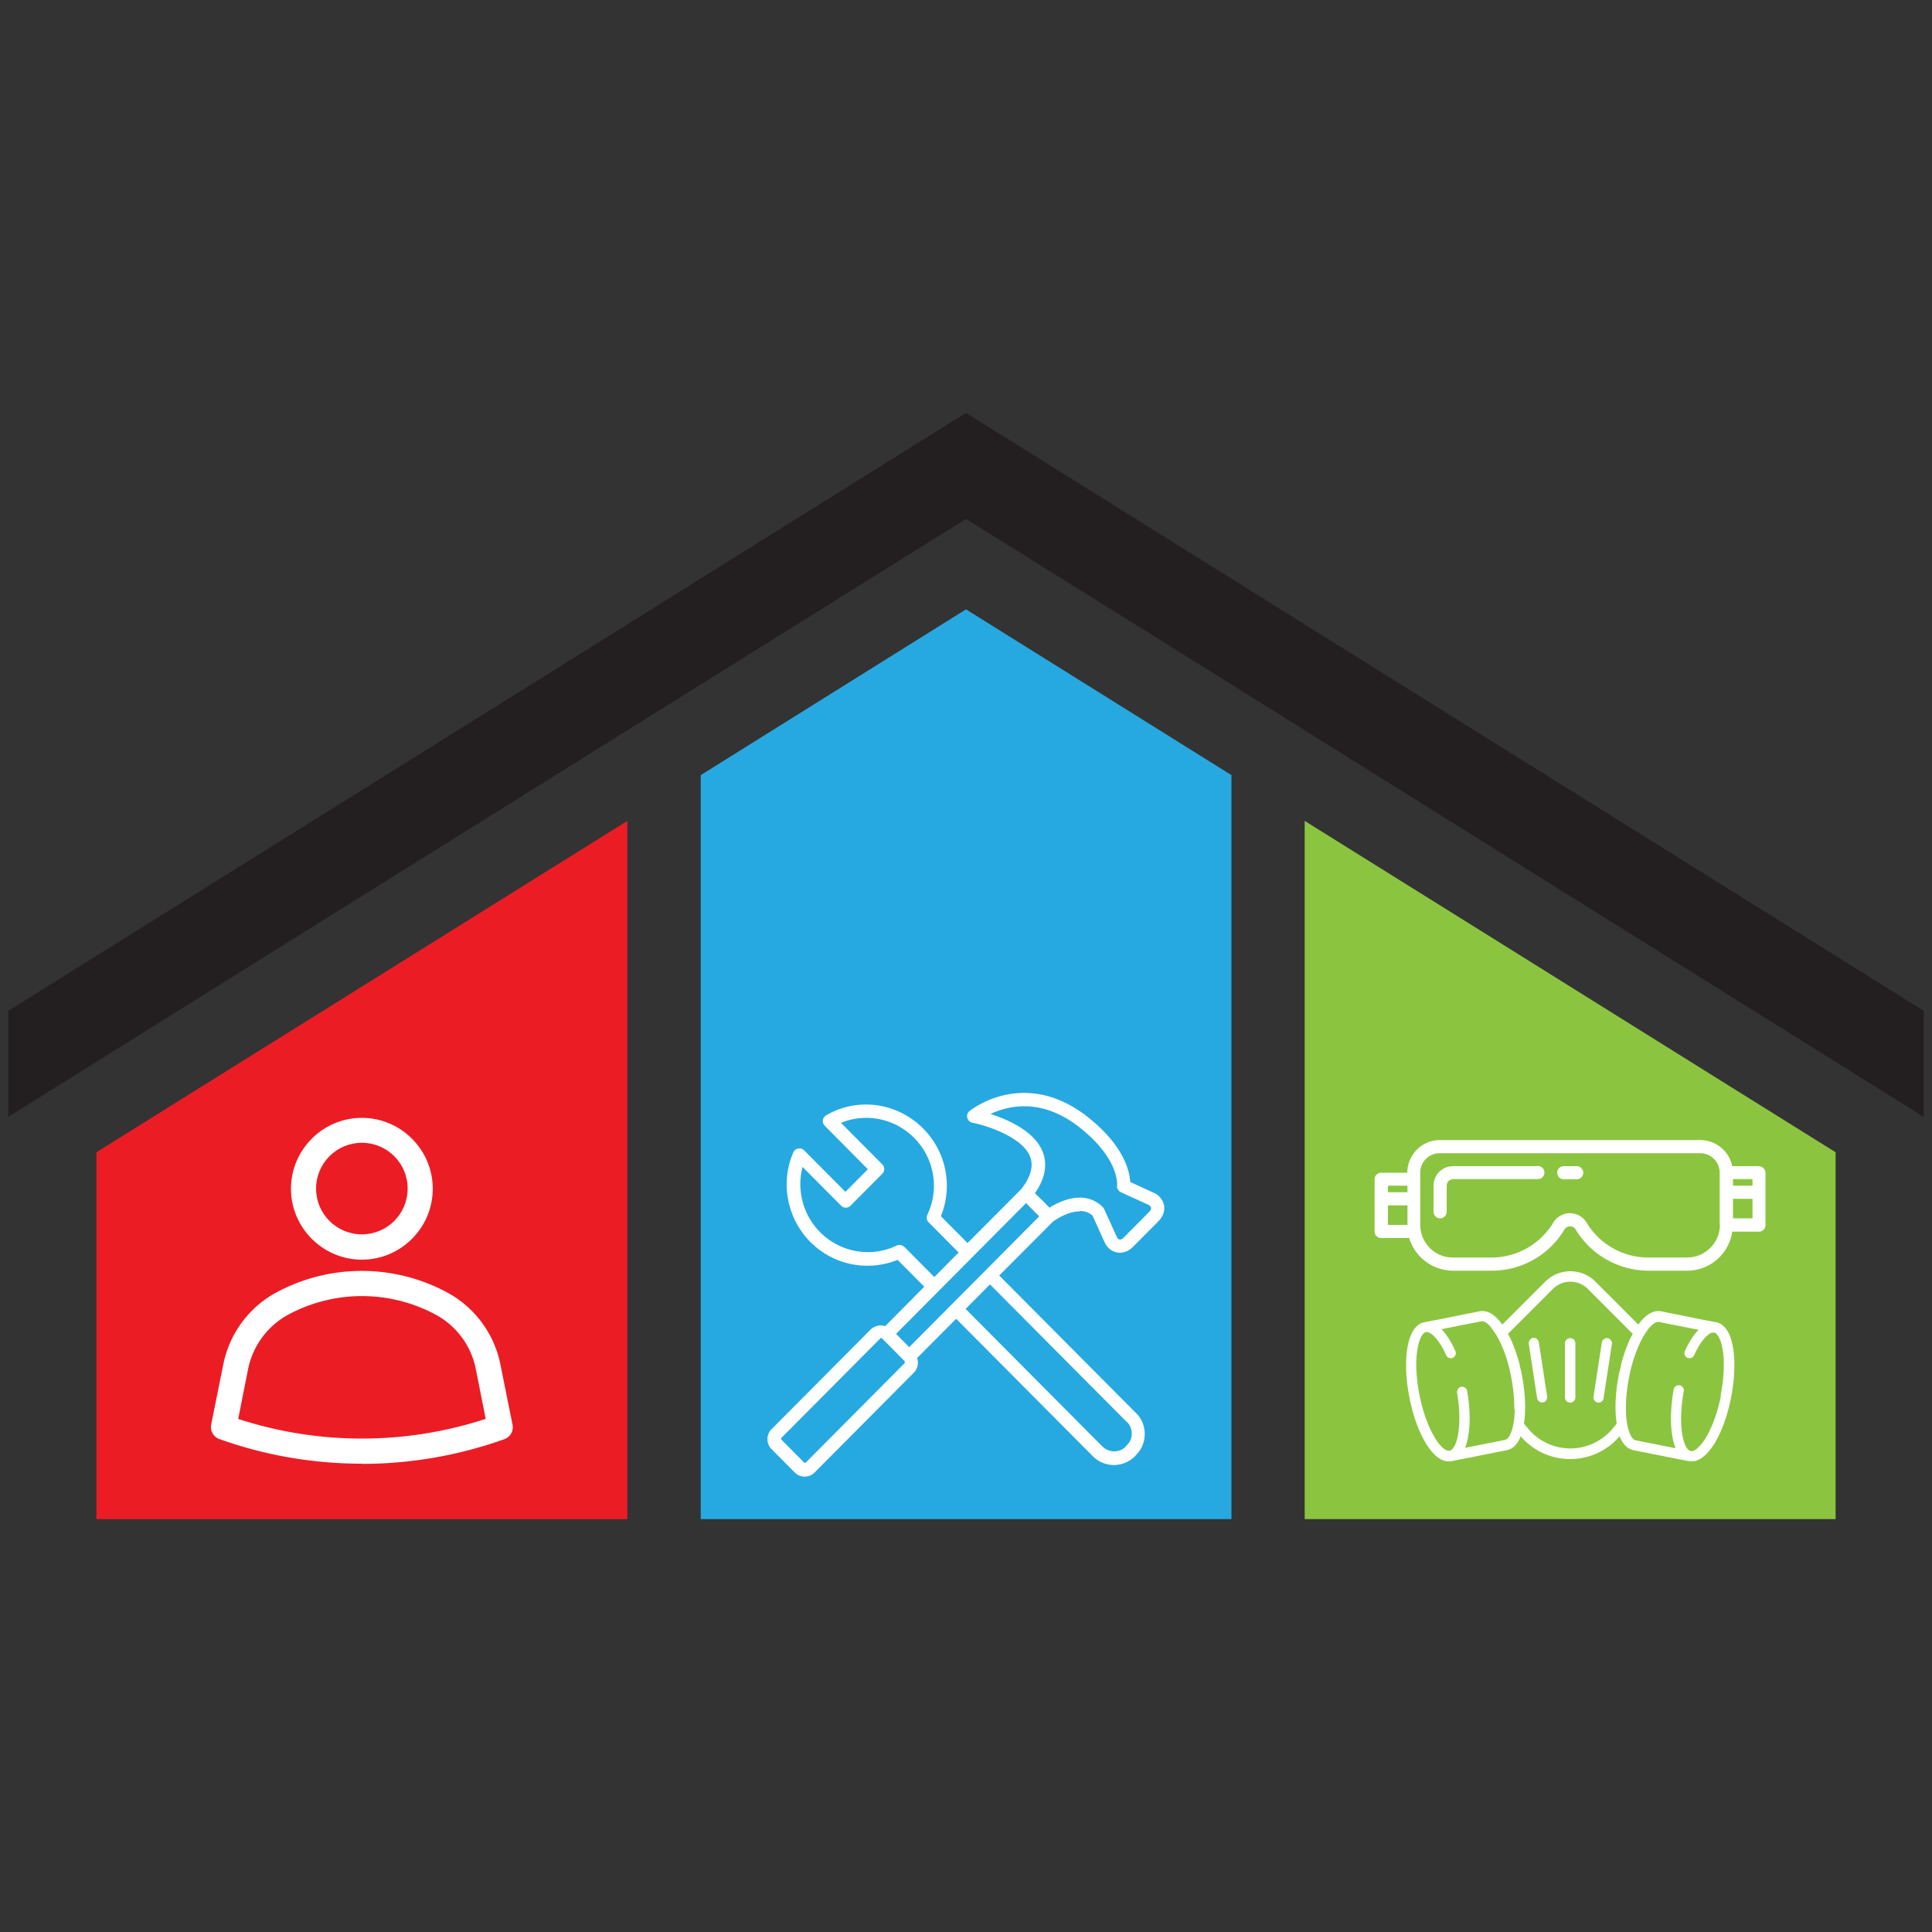 <?xml version="1.0" encoding="UTF-8"?>
<svg data-bbox="0 0 100 100" viewBox="0 0 100 100" xmlns="http://www.w3.org/2000/svg" data-type="ugc">
    <rect x="0" y="0" width="100" height="100" fill="#333333" stroke="none"/>
    <g>
        <path fill="#231f20" d="M50 21.37v5.49l-13.73 8.57-3.8 2.37L4.99 54.96.43 57.81v-5.49l4.56-2.85 27.48-17.15 3.8-2.38z"/>
        <path fill="#231f20" d="M99.57 52.32v5.49l-4.56-2.85-11.28-7.04-6.23-3.89-9.97-6.23-3.79-2.37L50 26.86v-5.49l13.74 8.58 3.79 2.37 9.97 6.22 11.37 7.1 6.14 3.83z"/>
        <path fill="#ec1c24" d="M32.47 42.49v36.14H4.99V59.64z"/>
        <path fill="#26a9e0" d="M63.74 40.12v38.51H36.27V40.12L50 31.54z"/>
        <path fill="#8bc53f" d="M95.01 59.64v18.99H67.53V42.49l9.97 6.22 11.37 7.1z"/>
        <path d="M18.73 65.2c-2.02 0-3.67-1.65-3.67-3.67s1.65-3.67 3.67-3.67 3.67 1.65 3.67 3.67-1.65 3.67-3.67 3.67m-2.37-3.68c0 1.31 1.06 2.37 2.37 2.37s2.37-1.06 2.37-2.37-1.06-2.37-2.37-2.37-2.37 1.06-2.37 2.37" fill="#ffffff"/>
        <path d="M18.73 75.76c-2.49 0-4.99-.42-7.36-1.27a.66.66 0 0 1-.44-.75l.63-3.13a5.45 5.45 0 0 1 2.63-3.65 9.32 9.32 0 0 1 9.07 0 5.45 5.45 0 0 1 2.64 3.66l.63 3.13c.06.32-.12.63-.42.74-2.38.85-4.88 1.28-7.38 1.28Zm-6.41-2.32c4.16 1.36 8.66 1.36 12.82 0l-.51-2.57a4.11 4.11 0 0 0-2-2.78 8.05 8.05 0 0 0-7.79 0 4.15 4.15 0 0 0-2 2.78l-.51 2.57Z" fill="#ffffff"/>
        <path d="M55.89 62.68q.39 0 .66.24l.61 1.35c.16.36.46.57.81.57.24 0 .48-.11.67-.3l1.32-1.33c.24-.24.34-.54.29-.82a.9.9 0 0 0-.55-.66l-1.2-.55c-.03-.55-.31-1.84-2.13-3.31-1.07-.86-2.2-1.3-3.36-1.3-1.66 0-2.78.9-2.83.94a.33.33 0 0 0-.11.35c.03.13.14.23.26.25.71.14 2.62.74 3 1.79.17.48.01 1.04-.48 1.66l-2.77 2.78-1.38-1.39c.63-1.55.28-3.34-.92-4.54-1.34-1.35-3.4-1.63-5.02-.68a.37.37 0 0 0-.17.25c-.01.11.02.21.1.29l2.23 2.25-1.16 1.17-2.14-2.15a.32.32 0 0 0-.31-.09c-.11.02-.21.1-.25.2-.68 1.56-.32 3.42.88 4.63a4.16 4.16 0 0 0 4.52.93l1.38 1.39-2.02 2.04a.76.76 0 0 0-.75.17l-5.13 5.16a.73.73 0 0 0 0 1.04l1.19 1.2a.726.726 0 0 0 1.04 0l5.13-5.16c.2-.21.26-.5.17-.76l2.02-2.03 7.08 7.12a1.536 1.536 0 0 0 2.17 0l.07-.08c.29-.29.44-.67.44-1.08s-.16-.8-.45-1.08l-7.08-7.12 2.77-2.78c.08-.06.74-.54 1.39-.54Zm-9.09 1.86c-.1-.1-.26-.13-.39-.07-1.32.64-2.91.36-3.96-.69a3.53 3.53 0 0 1-.91-3.38l2 2.01c.06.06.15.1.24.1s.18-.04.24-.1l1.65-1.66c.13-.13.13-.35 0-.48l-2.14-2.15c1.27-.53 2.77-.24 3.78.77a3.51 3.51 0 0 1 .69 3.99c-.06.13-.04.29.07.39l1.55 1.56-1.26 1.27-1.55-1.56Zm.03 6.01-5.13 5.16s-.06.02-.07 0l-1.19-1.2s-.02-.06 0-.08l5.13-5.16s.03-.02.04-.02c0 0 .02 0 .03.01h.01v.01l1.16 1.17h.01s.02.07 0 .09Zm11.5 3.05c.33.33.34.87 0 1.2l-.07.08c-.15.16-.36.24-.59.24s-.44-.09-.61-.25l-7.08-7.12 1.26-1.27 7.08 7.12Zm-11.27-3.87-.68-.69 6.73-6.77.39.4.29.29zm6.83-7.65-.32-.32c.51-.74.65-1.44.42-2.09-.4-1.1-1.81-1.72-2.72-2.01.42-.2 1.02-.4 1.75-.4 1 0 1.99.39 2.93 1.15 2.01 1.62 1.87 2.93 1.87 2.94-.02.15.06.3.2.36l1.4.64c.09.04.15.1.16.16s-.02.14-.1.22l-1.32 1.33c-.06.07-.13.1-.19.1-.1 0-.16-.12-.18-.17l-.64-1.41s-.04-.07-.07-.1a1.63 1.63 0 0 0-1.19-.49c-.63 0-1.24.31-1.57.52l-.43-.44Z" fill="#ffffff"/>
        <path d="M79.59 60.36h-4.38c-.56 0-1.01.45-1.01 1.01v1.35c0 .19.15.34.34.34s.34-.15.34-.34v-1.35c0-.19.15-.34.34-.34h4.38c.19 0 .34-.15.34-.34s-.15-.34-.34-.34Z" fill="#ffffff"/>
        <path d="M91.04 60.36h-1.38a1.69 1.69 0 0 0-1.65-1.35H74.53c-.93 0-1.68.75-1.69 1.69h-1.35c-.19 0-.34.15-.34.34v2.7c0 .19.15.34.34.34h1.45c.3 1 1.22 1.68 2.26 1.69h2.02c1.54 0 2.97-.81 3.76-2.14.1-.15.3-.2.46-.11.04.03.08.06.11.11a4.42 4.42 0 0 0 3.76 2.14h2.02c1.17 0 2.16-.86 2.33-2.02h1.38c.19 0 .34-.15.34-.34v-2.7c0-.19-.15-.34-.34-.34ZM72.85 63.4h-1.01v-1.01h1.01zm0-1.69h-1.01v-.34h1.01zm16.17 1.69c0 .93-.75 1.68-1.69 1.69h-2.02a3.73 3.73 0 0 1-3.19-1.81 1.006 1.006 0 0 0-1.72 0 3.74 3.74 0 0 1-3.18 1.81H75.2c-.93 0-1.68-.75-1.69-1.69v-2.7c0-.56.45-1.01 1.01-1.01H88c.56 0 1.01.45 1.01 1.01v2.7Zm1.69-.34H89.7v-1.01h1.01zm0-1.69H89.7v-.34h1.01z" fill="#ffffff"/>
        <path d="M81.61 60.36h-.67c-.19 0-.34.15-.34.34s.15.34.34.34h.67c.19 0 .34-.15.34-.34s-.15-.34-.34-.34" fill="#ffffff"/>
        <path d="m86.31 67.94-.34-.07s-.05 0-.07-.01h-.07c-.41 0-.77.34-1.03.7l-2.23-2.23c-.34-.34-.8-.53-1.29-.53s-.94.19-1.29.53l-2.23 2.23c-.26-.36-.61-.7-1.03-.7h-.07c-.02 0-.05 0-.07.01l-.34.07-.56.11-.69.14-.55.11-.73.14c-.31.06-.72.35-.88 1.37-.11.7-.07 1.6.11 2.52s.48 1.76.85 2.37c.47.78.9.94 1.19.94.04 0 .08 0 .12-.01h.02l2.87-.57c.23-.05.52-.22.71-.72.64.75 1.57 1.18 2.56 1.18s1.92-.43 2.56-1.18c.2.5.48.67.71.72l2.87.57h.03c.04 0 .08.01.12.01.51 0 .92-.51 1.19-.94.37-.61.67-1.45.85-2.37s.22-1.81.11-2.52c-.16-1.02-.56-1.3-.88-1.37l-.73-.14-.55-.11-.69-.14-.56-.11Zm-7.91 5v.17c-.04.84-.26 1.37-.5 1.42l-2.07.41c.07-.17.13-.37.16-.59.12-.64.1-1.48-.05-2.35a.26.26 0 0 0-.26-.22h-.04c-.07.01-.13.05-.17.11s-.06.13-.05.2c.14.81.15 1.58.05 2.16-.1.57-.29.81-.44.84h-.04c-.2 0-.48-.26-.73-.69-.34-.56-.62-1.34-.79-2.2s-.21-1.69-.11-2.33c.08-.52.26-.89.45-.92s.02 0 .04 0c.23 0 .63.37 1 1.19.04.1.14.16.24.16.04 0 .07 0 .11-.02.13-.06.19-.22.13-.35-.22-.49-.46-.87-.72-1.13l1.24-.25.83-.16h.05c.1 0 .24.08.4.26.01.01.02.02.03.04v.01c.08.09.16.21.25.34.02.03.03.05.05.08.29.49.53 1.13.7 1.85v.02l.03.13.03.16v.02c.1.5.15 1 .16 1.46v.19Zm5.52-2.36-.03.13v.04c0 .04-.02.07-.03.11 0 .02-.01.05-.02.07 0 .03-.01.05-.02.08l-.03.15c-.18.92-.22 1.81-.11 2.52v.01l-.2.24a2.844 2.844 0 0 1-4.4 0l-.2-.24v-.01c.11-.7.07-1.6-.11-2.52l-.03-.16c0-.03-.01-.05-.02-.08 0-.02-.01-.05-.02-.07 0-.04-.02-.07-.03-.11v-.04l-.03-.13q-.18-.66-.42-1.2c-.02-.04-.03-.07-.05-.11 0 0 0-.01-.01-.02-.02-.03-.03-.06-.05-.09 0-.01-.01-.02-.02-.03-.01-.03-.03-.06-.04-.08l2.32-2.32c.24-.24.57-.38.91-.38s.67.13.91.38l2.32 2.32c-.01.03-.03.06-.04.08 0 .01-.01.02-.02.03-.02.03-.03.06-.05.09 0 0 0 .01-.01.02-.02.04-.03.07-.05.11-.16.36-.3.77-.42 1.2Zm5.16 1.64c-.17.86-.45 1.64-.79 2.2-.26.42-.54.69-.73.69h-.04c-.38-.07-.7-1.29-.37-3.1.03-.14-.07-.28-.21-.31h-.05c-.13 0-.24.09-.26.22-.22 1.22-.18 2.35.1 3.04l-2.07-.41c-.24-.05-.46-.57-.5-1.42v-.36c0-.46.06-.96.16-1.47l.03-.16c0-.05.02-.09.03-.14v-.01c.17-.71.41-1.36.7-1.85.02-.03.03-.05.05-.08.08-.13.16-.24.24-.34l.01-.01.03-.03c.16-.17.3-.25.4-.26h.04l2.07.41c-.26.26-.5.63-.71 1.1-.06.13 0 .29.13.35.03.02.07.02.11.02.1 0 .2-.06.24-.16.37-.81.76-1.17.99-1.17h.04c.19.04.37.4.45.92.1.64.06 1.47-.11 2.33Z" fill="#ffffff"/>
        <path d="m80.08 72.28-.43-2.8a.27.27 0 0 0-.26-.23h-.04c-.07.01-.13.05-.17.11s-.06.13-.05.2l.43 2.8c.02.13.13.23.26.23h.04c.07-.01.13-.05.17-.11s.06-.13.05-.2" fill="#ffffff"/>
        <path d="M81.27 69.26c-.15 0-.27.12-.27.27v2.8c0 .15.12.27.27.27s.27-.12.27-.27v-2.8c0-.15-.12-.27-.27-.27" fill="#ffffff"/>
        <path d="M83.38 69.37a.28.28 0 0 0-.17-.11h-.04c-.13 0-.24.1-.26.23l-.43 2.8c-.01.07 0 .14.05.2.04.06.1.09.17.11h.04c.13 0 .24-.1.26-.23l.43-2.8c.01-.07 0-.14-.05-.2" fill="#ffffff"/>
        <path fill="none" d="M100 0v100H0V0z"/>
    </g>
</svg>
